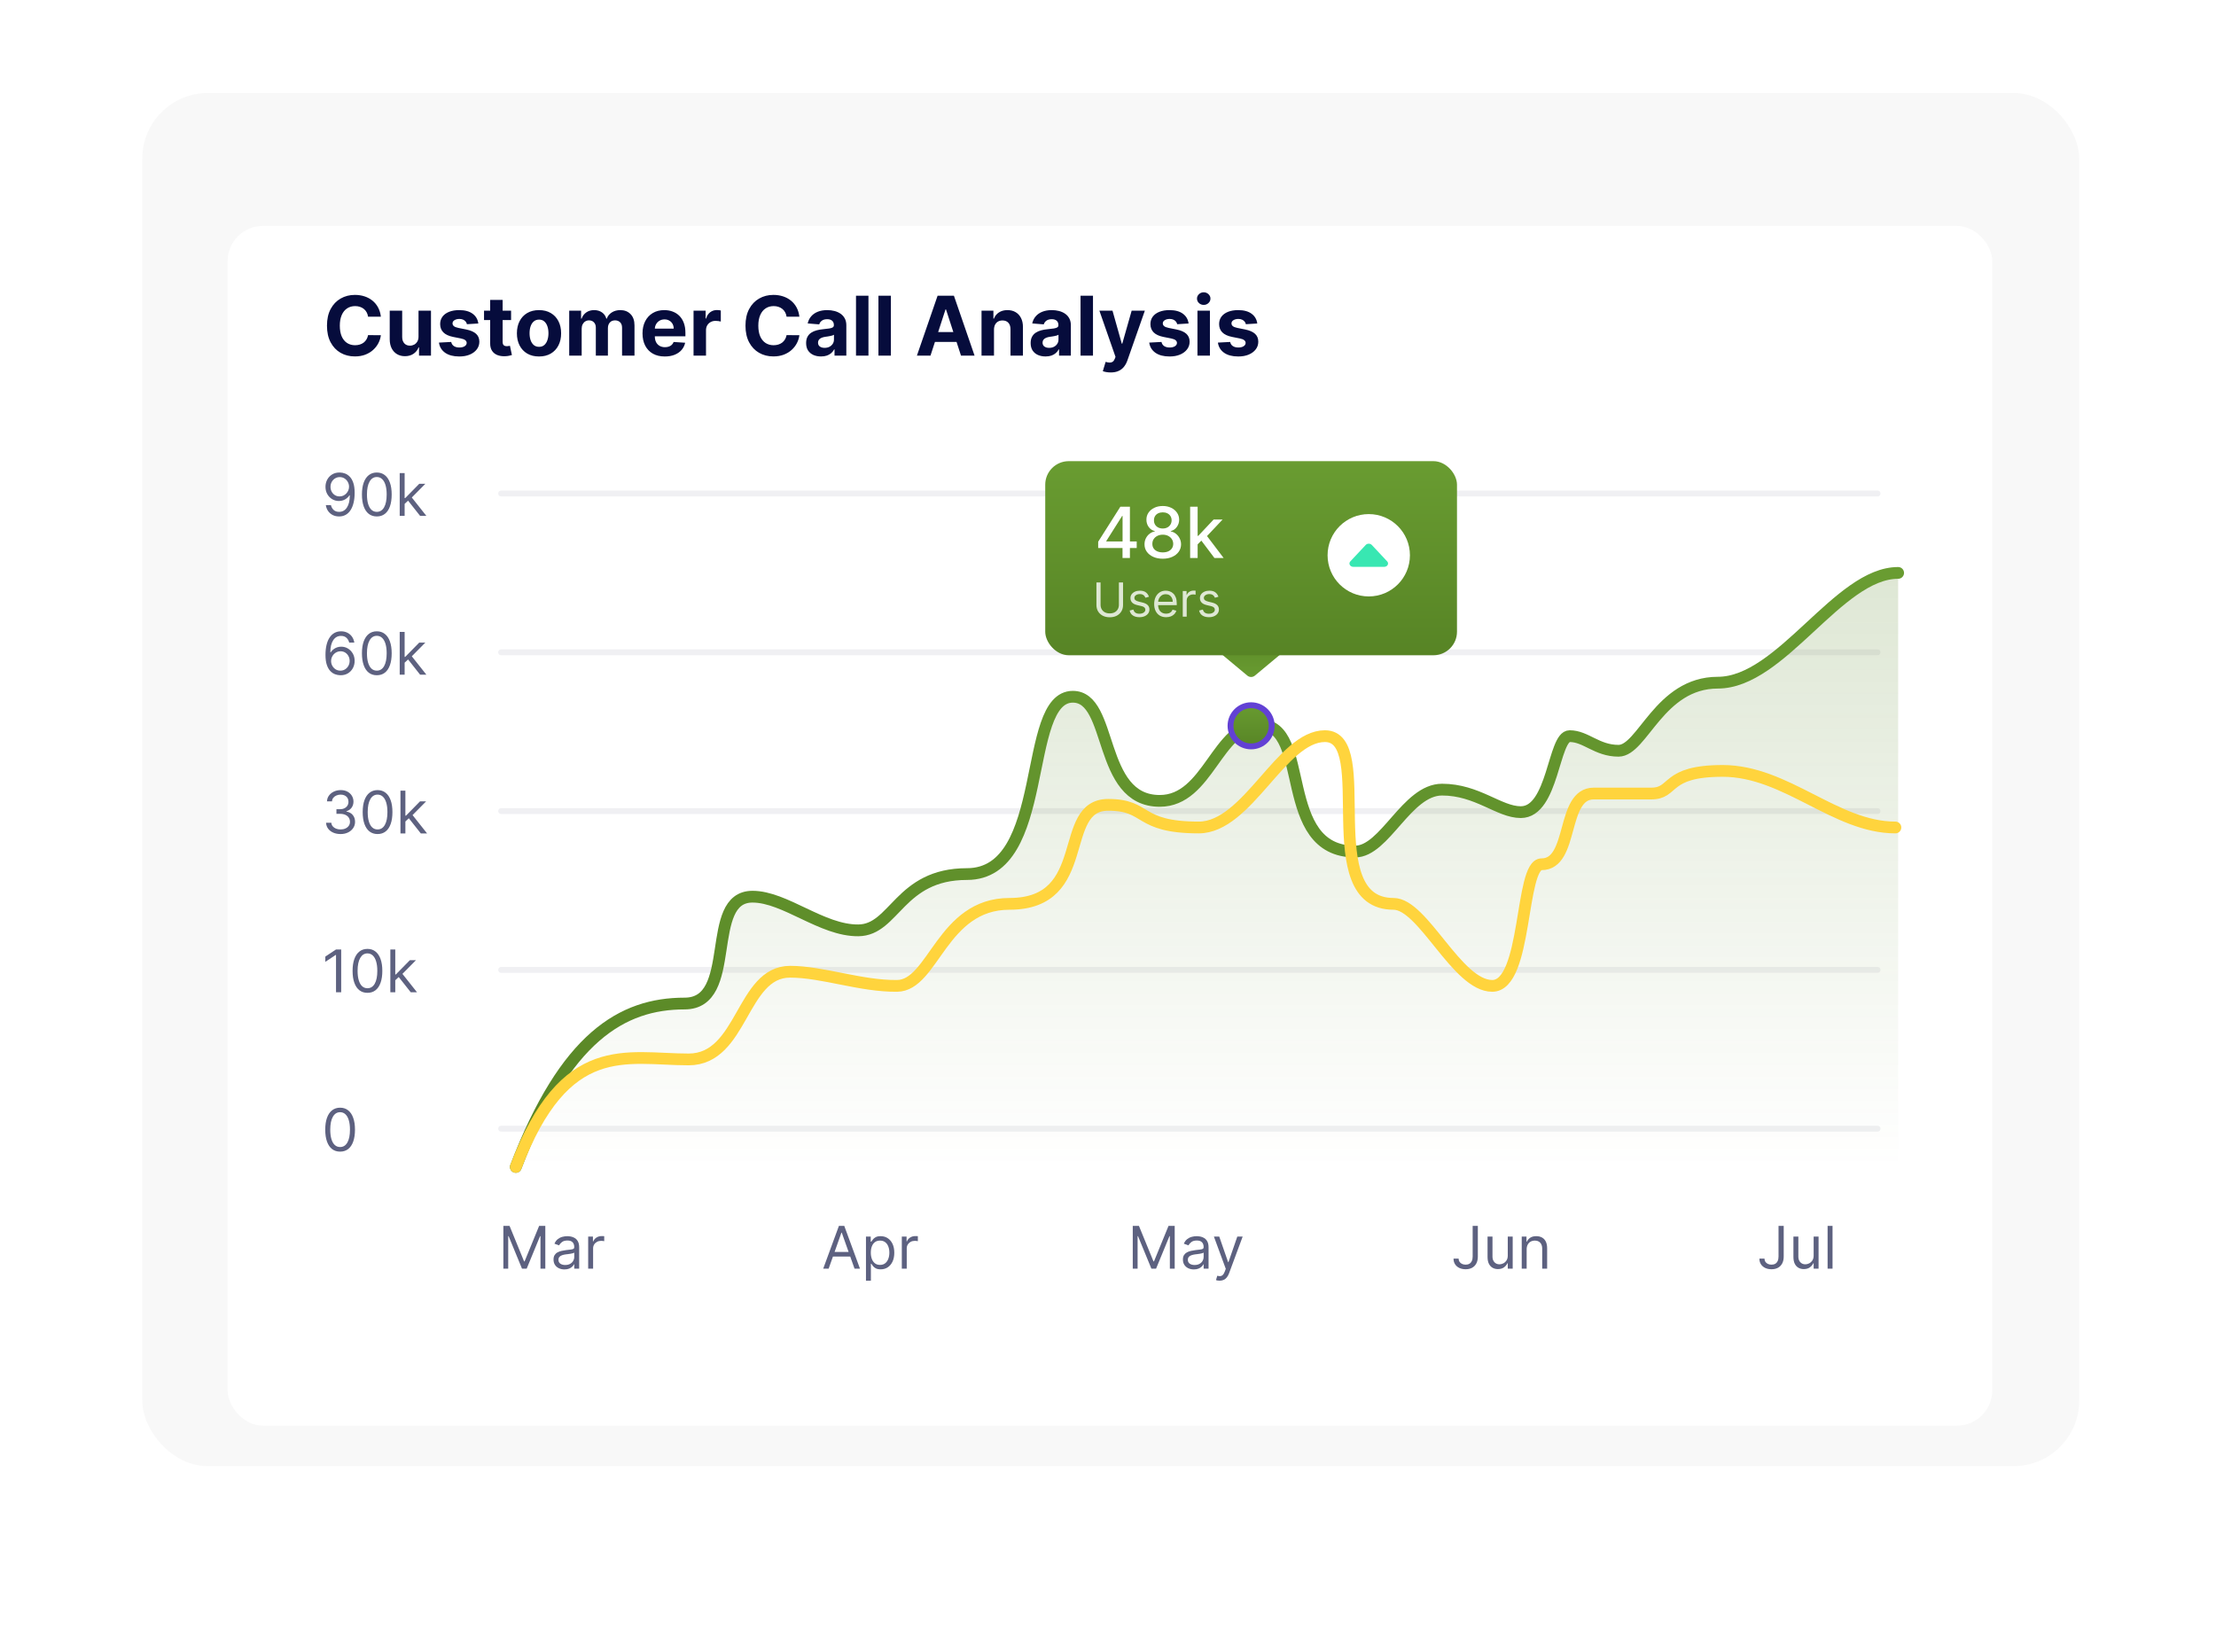 <svg width="405" height="302" viewBox="0 0 405 302" fill="none" xmlns="http://www.w3.org/2000/svg">
<rect x="26" y="17" width="354" height="251" rx="12" fill="#F8F8F8"/>
<g filter="url(#filter0_d_466_870)">
<rect x="41.598" y="32.692" width="322.511" height="219.307" rx="6.45" fill="white"/>
</g>
<line opacity="0.2" x1="91.587" y1="206.311" x2="343.146" y2="206.311" stroke="#B4B6C4" stroke-width="1.075" stroke-linecap="round"/>
<line opacity="0.2" x1="91.587" y1="177.285" x2="343.146" y2="177.285" stroke="#B4B6C4" stroke-width="1.075" stroke-linecap="round"/>
<line opacity="0.2" x1="91.587" y1="148.258" x2="343.146" y2="148.258" stroke="#B4B6C4" stroke-width="1.075" stroke-linecap="round"/>
<line opacity="0.2" x1="91.587" y1="119.233" x2="343.146" y2="119.233" stroke="#B4B6C4" stroke-width="1.075" stroke-linecap="round"/>
<line opacity="0.2" x1="91.587" y1="90.208" x2="343.146" y2="90.208" stroke="#B4B6C4" stroke-width="1.075" stroke-linecap="round"/>
<path d="M62.205 123.428C61.884 123.423 61.563 123.362 61.243 123.245C60.922 123.128 60.629 122.931 60.364 122.653C60.1 122.373 59.887 121.995 59.727 121.519C59.567 121.041 59.486 120.44 59.486 119.717C59.486 119.025 59.551 118.412 59.681 117.877C59.811 117.34 59.999 116.889 60.246 116.522C60.493 116.153 60.791 115.873 61.139 115.682C61.491 115.491 61.886 115.396 62.327 115.396C62.764 115.396 63.154 115.484 63.495 115.659C63.839 115.832 64.118 116.074 64.335 116.385C64.551 116.695 64.691 117.053 64.755 117.457H63.823C63.737 117.106 63.569 116.815 63.319 116.583C63.07 116.352 62.739 116.236 62.327 116.236C61.721 116.236 61.244 116.499 60.895 117.026C60.549 117.553 60.375 118.292 60.372 119.244H60.433C60.576 119.028 60.745 118.843 60.941 118.691C61.139 118.535 61.358 118.416 61.598 118.332C61.837 118.248 62.09 118.206 62.357 118.206C62.805 118.206 63.215 118.318 63.587 118.542C63.958 118.763 64.256 119.07 64.48 119.462C64.704 119.851 64.816 120.298 64.816 120.802C64.816 121.285 64.708 121.728 64.491 122.13C64.275 122.53 63.971 122.848 63.579 123.085C63.19 123.319 62.731 123.433 62.205 123.428ZM62.205 122.588C62.525 122.588 62.813 122.508 63.067 122.348C63.324 122.187 63.527 121.972 63.674 121.703C63.825 121.433 63.9 121.133 63.9 120.802C63.9 120.478 63.827 120.184 63.682 119.92C63.539 119.653 63.342 119.44 63.09 119.282C62.841 119.124 62.556 119.046 62.235 119.046C61.993 119.046 61.768 119.094 61.559 119.191C61.351 119.285 61.167 119.415 61.01 119.58C60.855 119.745 60.732 119.935 60.643 120.149C60.554 120.36 60.51 120.583 60.51 120.817C60.51 121.127 60.582 121.418 60.727 121.687C60.875 121.957 61.076 122.175 61.33 122.34C61.587 122.506 61.879 122.588 62.205 122.588ZM68.867 123.428C68.292 123.428 67.802 123.272 67.397 122.959C66.993 122.643 66.684 122.186 66.47 121.588C66.256 120.987 66.149 120.262 66.149 119.412C66.149 118.567 66.256 117.846 66.47 117.247C66.686 116.647 66.997 116.189 67.401 115.873C67.808 115.555 68.297 115.396 68.867 115.396C69.437 115.396 69.925 115.555 70.329 115.873C70.737 116.189 71.047 116.647 71.261 117.247C71.477 117.846 71.585 118.567 71.585 119.412C71.585 120.262 71.478 120.987 71.265 121.588C71.051 122.186 70.742 122.643 70.337 122.959C69.932 123.272 69.442 123.428 68.867 123.428ZM68.867 122.588C69.437 122.588 69.88 122.313 70.196 121.764C70.511 121.214 70.669 120.43 70.669 119.412C70.669 118.735 70.597 118.159 70.452 117.683C70.309 117.207 70.103 116.844 69.833 116.595C69.566 116.345 69.244 116.221 68.867 116.221C68.302 116.221 67.861 116.499 67.543 117.057C67.224 117.611 67.065 118.397 67.065 119.412C67.065 120.089 67.137 120.664 67.279 121.138C67.422 121.611 67.627 121.971 67.894 122.218C68.164 122.465 68.488 122.588 68.867 122.588ZM73.891 121.183L73.876 120.069H74.059L76.625 117.457H77.739L75.006 120.221H74.93L73.891 121.183ZM73.051 123.321V115.503H73.952V123.321H73.051ZM76.777 123.321L74.487 120.42L75.128 119.794L77.923 123.321H76.777Z" fill="#5D6180"/>
<path d="M62.25 152.455C61.746 152.455 61.297 152.368 60.903 152.195C60.511 152.022 60.199 151.781 59.968 151.473C59.738 151.163 59.614 150.803 59.593 150.393H60.555C60.576 150.645 60.662 150.863 60.815 151.046C60.968 151.227 61.167 151.367 61.414 151.466C61.661 151.565 61.935 151.615 62.235 151.615C62.571 151.615 62.869 151.556 63.129 151.439C63.388 151.322 63.592 151.159 63.739 150.95C63.887 150.742 63.961 150.5 63.961 150.225C63.961 149.937 63.889 149.684 63.747 149.465C63.604 149.244 63.396 149.071 63.121 148.946C62.846 148.821 62.51 148.759 62.113 148.759H61.487V147.919H62.113C62.423 147.919 62.696 147.863 62.93 147.751C63.167 147.639 63.351 147.481 63.483 147.278C63.618 147.074 63.686 146.835 63.686 146.56C63.686 146.295 63.627 146.065 63.51 145.869C63.393 145.673 63.228 145.521 63.014 145.411C62.803 145.302 62.553 145.247 62.266 145.247C61.996 145.247 61.741 145.297 61.502 145.396C61.266 145.493 61.072 145.634 60.922 145.82C60.772 146.003 60.69 146.224 60.678 146.484H59.761C59.777 146.074 59.9 145.715 60.132 145.407C60.363 145.097 60.666 144.855 61.04 144.682C61.417 144.509 61.831 144.422 62.281 144.422C62.764 144.422 63.179 144.52 63.526 144.716C63.872 144.91 64.138 145.165 64.323 145.484C64.509 145.802 64.602 146.145 64.602 146.514C64.602 146.955 64.486 147.33 64.255 147.641C64.026 147.951 63.714 148.166 63.319 148.286V148.347C63.813 148.428 64.199 148.638 64.476 148.977C64.754 149.313 64.892 149.729 64.892 150.225C64.892 150.65 64.776 151.032 64.545 151.37C64.316 151.706 64.003 151.971 63.606 152.164C63.209 152.358 62.757 152.455 62.25 152.455ZM69.004 152.455C68.429 152.455 67.939 152.298 67.534 151.985C67.129 151.669 66.82 151.213 66.606 150.614C66.392 150.014 66.286 149.288 66.286 148.438C66.286 147.593 66.392 146.872 66.606 146.274C66.823 145.673 67.133 145.215 67.538 144.9C67.945 144.581 68.434 144.422 69.004 144.422C69.574 144.422 70.061 144.581 70.466 144.9C70.873 145.215 71.184 145.673 71.397 146.274C71.614 146.872 71.722 147.593 71.722 148.438C71.722 149.288 71.615 150.014 71.401 150.614C71.187 151.213 70.878 151.669 70.474 151.985C70.069 152.298 69.579 152.455 69.004 152.455ZM69.004 151.615C69.574 151.615 70.017 151.34 70.332 150.79C70.648 150.24 70.806 149.456 70.806 148.438C70.806 147.761 70.733 147.185 70.588 146.709C70.445 146.233 70.239 145.87 69.97 145.621C69.702 145.372 69.38 145.247 69.004 145.247C68.439 145.247 67.997 145.526 67.679 146.083C67.361 146.638 67.202 147.423 67.202 148.438C67.202 149.115 67.273 149.691 67.416 150.164C67.558 150.637 67.763 150.997 68.03 151.244C68.3 151.491 68.624 151.615 69.004 151.615ZM74.028 150.21L74.013 149.095H74.196L76.761 146.484H77.876L75.142 149.248H75.066L74.028 150.21ZM73.188 152.348V144.529H74.089V152.348H73.188ZM76.914 152.348L74.623 149.446L75.265 148.82L78.059 152.348H76.914Z" fill="#5D6180"/>
<path d="M62.357 173.554V181.372H61.411V174.546H61.365L59.456 175.814V174.852L61.411 173.554H62.357ZM67.156 181.479C66.581 181.479 66.091 181.322 65.686 181.009C65.282 180.694 64.972 180.237 64.759 179.639C64.545 179.038 64.438 178.313 64.438 177.463C64.438 176.618 64.545 175.896 64.759 175.298C64.975 174.698 65.285 174.24 65.69 173.924C66.097 173.606 66.586 173.447 67.156 173.447C67.726 173.447 68.213 173.606 68.618 173.924C69.025 174.24 69.336 174.698 69.55 175.298C69.766 175.896 69.874 176.618 69.874 177.463C69.874 178.313 69.767 179.038 69.553 179.639C69.34 180.237 69.031 180.694 68.626 181.009C68.221 181.322 67.731 181.479 67.156 181.479ZM67.156 180.639C67.726 180.639 68.169 180.364 68.485 179.814C68.8 179.265 68.958 178.481 68.958 177.463C68.958 176.786 68.885 176.209 68.74 175.733C68.598 175.258 68.392 174.895 68.122 174.645C67.855 174.396 67.533 174.271 67.156 174.271C66.591 174.271 66.15 174.55 65.831 175.107C65.513 175.662 65.354 176.447 65.354 177.463C65.354 178.14 65.425 178.715 65.568 179.188C65.71 179.662 65.915 180.022 66.183 180.269C66.452 180.516 66.777 180.639 67.156 180.639ZM72.18 179.234L72.165 178.119H72.348L74.913 175.508H76.028L73.295 178.272H73.218L72.18 179.234ZM71.34 181.372V173.554H72.241V181.372H71.34ZM75.066 181.372L72.776 178.471L73.417 177.845L76.211 181.372H75.066Z" fill="#5D6180"/>
<path d="M62.159 210.505C61.584 210.505 61.094 210.349 60.689 210.036C60.284 209.72 59.975 209.263 59.761 208.665C59.548 208.065 59.441 207.339 59.441 206.489C59.441 205.644 59.548 204.923 59.761 204.325C59.978 203.724 60.288 203.266 60.693 202.95C61.1 202.632 61.589 202.473 62.159 202.473C62.729 202.473 63.216 202.632 63.621 202.95C64.028 203.266 64.339 203.724 64.552 204.325C64.769 204.923 64.877 205.644 64.877 206.489C64.877 207.339 64.77 208.065 64.556 208.665C64.343 209.263 64.033 209.72 63.629 210.036C63.224 210.349 62.734 210.505 62.159 210.505ZM62.159 209.665C62.729 209.665 63.172 209.391 63.487 208.841C63.803 208.291 63.961 207.507 63.961 206.489C63.961 205.812 63.888 205.236 63.743 204.76C63.601 204.284 63.394 203.921 63.125 203.672C62.857 203.422 62.535 203.298 62.159 203.298C61.594 203.298 61.152 203.576 60.834 204.134C60.516 204.689 60.357 205.474 60.357 206.489C60.357 207.166 60.428 207.741 60.571 208.215C60.713 208.688 60.918 209.048 61.185 209.295C61.455 209.542 61.78 209.665 62.159 209.665Z" fill="#5D6180"/>
<path d="M62.098 86.37C62.418 86.372 62.739 86.433 63.06 86.553C63.38 86.672 63.673 86.871 63.938 87.148C64.203 87.423 64.415 87.799 64.575 88.275C64.736 88.751 64.816 89.347 64.816 90.065C64.816 90.76 64.75 91.377 64.617 91.917C64.487 92.454 64.299 92.907 64.052 93.276C63.808 93.645 63.51 93.925 63.159 94.115C62.81 94.306 62.416 94.402 61.976 94.402C61.538 94.402 61.147 94.315 60.804 94.142C60.462 93.967 60.183 93.724 59.964 93.413C59.747 93.1 59.609 92.737 59.548 92.325H60.479C60.563 92.684 60.73 92.98 60.979 93.215C61.231 93.446 61.563 93.562 61.976 93.562C62.579 93.562 63.055 93.299 63.403 92.772C63.755 92.245 63.93 91.5 63.93 90.538H63.869C63.727 90.752 63.557 90.937 63.361 91.092C63.165 91.247 62.948 91.367 62.709 91.451C62.469 91.535 62.215 91.577 61.945 91.577C61.497 91.577 61.086 91.466 60.712 91.245C60.34 91.021 60.043 90.714 59.819 90.325C59.597 89.933 59.486 89.485 59.486 88.981C59.486 88.502 59.593 88.065 59.807 87.668C60.023 87.268 60.326 86.95 60.716 86.713C61.108 86.477 61.568 86.362 62.098 86.37ZM62.098 87.21C61.777 87.21 61.488 87.29 61.231 87.45C60.977 87.608 60.774 87.822 60.624 88.091C60.477 88.359 60.403 88.655 60.403 88.981C60.403 89.307 60.474 89.603 60.617 89.87C60.762 90.135 60.959 90.346 61.208 90.504C61.46 90.659 61.746 90.737 62.067 90.737C62.309 90.737 62.534 90.69 62.743 90.596C62.952 90.499 63.134 90.368 63.289 90.203C63.447 90.034 63.57 89.845 63.659 89.634C63.748 89.42 63.793 89.197 63.793 88.966C63.793 88.66 63.719 88.374 63.571 88.107C63.426 87.839 63.225 87.623 62.968 87.458C62.714 87.292 62.423 87.21 62.098 87.21ZM68.867 94.402C68.292 94.402 67.802 94.245 67.397 93.932C66.993 93.617 66.684 93.16 66.47 92.562C66.256 91.961 66.149 91.236 66.149 90.386C66.149 89.541 66.256 88.819 66.47 88.221C66.686 87.621 66.997 87.162 67.401 86.847C67.808 86.529 68.297 86.37 68.867 86.37C69.437 86.37 69.925 86.529 70.329 86.847C70.737 87.162 71.047 87.621 71.261 88.221C71.477 88.819 71.585 89.541 71.585 90.386C71.585 91.236 71.478 91.961 71.265 92.562C71.051 93.16 70.742 93.617 70.337 93.932C69.932 94.245 69.442 94.402 68.867 94.402ZM68.867 93.562C69.437 93.562 69.88 93.287 70.196 92.737C70.511 92.188 70.669 91.404 70.669 90.386C70.669 89.709 70.597 89.132 70.452 88.656C70.309 88.18 70.103 87.818 69.833 87.568C69.566 87.319 69.244 87.194 68.867 87.194C68.302 87.194 67.861 87.473 67.543 88.03C67.224 88.585 67.065 89.37 67.065 90.386C67.065 91.063 67.137 91.638 67.279 92.111C67.422 92.585 67.627 92.945 67.894 93.192C68.164 93.439 68.488 93.562 68.867 93.562ZM73.891 92.157L73.876 91.042H74.059L76.625 88.431H77.739L75.006 91.195H74.93L73.891 92.157ZM73.051 94.295V86.477H73.952V94.295H73.051ZM76.777 94.295L74.487 91.394L75.128 90.767L77.923 94.295H76.777Z" fill="#5D6180"/>
<path d="M91.997 224.08H93.127L95.784 230.57H95.875L98.532 224.08H99.662V231.898H98.777V225.958H98.7L96.257 231.898H95.402L92.959 225.958H92.882V231.898H91.997V224.08ZM103.164 232.036C102.792 232.036 102.455 231.966 102.152 231.826C101.849 231.683 101.609 231.479 101.431 231.211C101.253 230.941 101.164 230.616 101.164 230.234C101.164 229.898 101.23 229.626 101.362 229.417C101.494 229.206 101.671 229.04 101.893 228.921C102.114 228.801 102.358 228.712 102.626 228.653C102.896 228.592 103.167 228.544 103.439 228.508C103.795 228.463 104.084 228.428 104.305 228.405C104.529 228.38 104.692 228.338 104.794 228.279C104.898 228.221 104.951 228.119 104.951 227.974V227.943C104.951 227.567 104.848 227.274 104.641 227.065C104.438 226.857 104.129 226.752 103.714 226.752C103.284 226.752 102.946 226.846 102.702 227.035C102.458 227.223 102.286 227.424 102.187 227.638L101.332 227.333C101.484 226.976 101.688 226.699 101.942 226.5C102.199 226.299 102.479 226.159 102.782 226.08C103.088 225.999 103.388 225.958 103.683 225.958C103.872 225.958 104.088 225.981 104.332 226.027C104.579 226.07 104.817 226.161 105.046 226.298C105.278 226.435 105.47 226.643 105.623 226.92C105.775 227.198 105.852 227.569 105.852 228.035V231.898H104.951V231.104H104.905C104.844 231.232 104.742 231.368 104.599 231.513C104.457 231.658 104.267 231.781 104.031 231.883C103.794 231.985 103.505 232.036 103.164 232.036ZM103.301 231.227C103.658 231.227 103.958 231.157 104.202 231.017C104.449 230.877 104.635 230.696 104.76 230.474C104.887 230.253 104.951 230.02 104.951 229.776V228.951C104.912 228.997 104.828 229.039 104.699 229.077C104.571 229.113 104.424 229.145 104.256 229.173C104.09 229.198 103.929 229.221 103.771 229.241C103.616 229.259 103.49 229.274 103.393 229.287C103.159 229.318 102.94 229.367 102.736 229.436C102.535 229.502 102.372 229.603 102.248 229.738C102.126 229.87 102.065 230.051 102.065 230.28C102.065 230.593 102.18 230.83 102.412 230.99C102.646 231.148 102.943 231.227 103.301 231.227ZM107.496 231.898V226.035H108.366V226.92H108.428C108.534 226.63 108.728 226.395 109.008 226.214C109.288 226.033 109.603 225.943 109.955 225.943C110.021 225.943 110.103 225.944 110.203 225.947C110.302 225.949 110.377 225.953 110.428 225.958V226.874C110.397 226.867 110.327 226.855 110.218 226.84C110.111 226.822 109.998 226.813 109.878 226.813C109.593 226.813 109.339 226.873 109.115 226.993C108.893 227.11 108.718 227.273 108.588 227.481C108.461 227.688 108.397 227.923 108.397 228.188V231.898H107.496Z" fill="#5D6180"/>
<path d="M151.444 231.898H150.452L153.322 224.08H154.3L157.171 231.898H156.178L153.842 225.317H153.781L151.444 231.898ZM151.811 228.844H155.812V229.684H151.811V228.844ZM158.266 234.097V226.035H159.137V226.966H159.244C159.31 226.864 159.401 226.734 159.518 226.577C159.638 226.416 159.809 226.274 160.03 226.149C160.254 226.022 160.557 225.958 160.939 225.958C161.432 225.958 161.868 226.082 162.244 226.329C162.621 226.575 162.915 226.925 163.126 227.378C163.337 227.831 163.443 228.366 163.443 228.982C163.443 229.603 163.337 230.141 163.126 230.597C162.915 231.05 162.622 231.401 162.248 231.65C161.874 231.897 161.442 232.021 160.954 232.021C160.577 232.021 160.276 231.958 160.049 231.834C159.823 231.706 159.648 231.562 159.526 231.402C159.404 231.239 159.31 231.104 159.244 230.997H159.167V234.097H158.266ZM159.152 228.967C159.152 229.409 159.217 229.8 159.347 230.139C159.476 230.474 159.666 230.738 159.915 230.929C160.165 231.117 160.47 231.211 160.832 231.211C161.208 231.211 161.523 231.112 161.775 230.913C162.029 230.712 162.22 230.443 162.347 230.104C162.477 229.763 162.542 229.384 162.542 228.967C162.542 228.554 162.478 228.183 162.351 227.852C162.226 227.518 162.037 227.255 161.782 227.062C161.53 226.866 161.213 226.768 160.832 226.768C160.465 226.768 160.157 226.86 159.908 227.046C159.658 227.23 159.47 227.487 159.343 227.817C159.216 228.146 159.152 228.529 159.152 228.967ZM164.817 231.898V226.035H165.688V226.92H165.749C165.856 226.63 166.049 226.395 166.329 226.214C166.609 226.033 166.925 225.943 167.276 225.943C167.342 225.943 167.425 225.944 167.524 225.947C167.623 225.949 167.698 225.953 167.749 225.958V226.874C167.719 226.867 167.649 226.855 167.539 226.84C167.432 226.822 167.319 226.813 167.199 226.813C166.914 226.813 166.66 226.873 166.436 226.993C166.215 227.11 166.039 227.273 165.909 227.481C165.782 227.688 165.718 227.923 165.718 228.188V231.898H164.817Z" fill="#5D6180"/>
<path d="M207.025 224.08H208.155L210.812 230.57H210.904L213.561 224.08H214.691V231.898H213.805V225.958H213.729L211.286 231.898H210.431L207.987 225.958H207.911V231.898H207.025V224.08ZM218.193 232.036C217.821 232.036 217.484 231.966 217.181 231.826C216.878 231.683 216.638 231.479 216.46 231.211C216.281 230.941 216.192 230.616 216.192 230.234C216.192 229.898 216.259 229.626 216.391 229.417C216.523 229.206 216.7 229.04 216.922 228.921C217.143 228.801 217.387 228.712 217.655 228.653C217.924 228.592 218.195 228.544 218.468 228.508C218.824 228.463 219.113 228.428 219.334 228.405C219.558 228.38 219.721 228.338 219.823 228.279C219.927 228.221 219.979 228.119 219.979 227.974V227.943C219.979 227.567 219.876 227.274 219.67 227.065C219.467 226.857 219.157 226.752 218.743 226.752C218.312 226.752 217.975 226.846 217.731 227.035C217.487 227.223 217.315 227.424 217.216 227.638L216.36 227.333C216.513 226.976 216.717 226.699 216.971 226.5C217.228 226.299 217.508 226.159 217.811 226.08C218.116 225.999 218.417 225.958 218.712 225.958C218.9 225.958 219.117 225.981 219.361 226.027C219.608 226.07 219.846 226.161 220.075 226.298C220.306 226.435 220.499 226.643 220.651 226.92C220.804 227.198 220.88 227.569 220.88 228.035V231.898H219.979V231.104H219.934C219.873 231.232 219.771 231.368 219.628 231.513C219.486 231.658 219.296 231.781 219.059 231.883C218.823 231.985 218.534 232.036 218.193 232.036ZM218.33 231.227C218.687 231.227 218.987 231.157 219.231 231.017C219.478 230.877 219.664 230.696 219.789 230.474C219.916 230.253 219.979 230.02 219.979 229.776V228.951C219.941 228.997 219.857 229.039 219.727 229.077C219.6 229.113 219.453 229.145 219.285 229.173C219.119 229.198 218.958 229.221 218.8 229.241C218.645 229.259 218.519 229.274 218.422 229.287C218.188 229.318 217.969 229.367 217.765 229.436C217.564 229.502 217.401 229.603 217.277 229.738C217.154 229.87 217.093 230.051 217.093 230.28C217.093 230.593 217.209 230.83 217.441 230.99C217.675 231.148 217.971 231.227 218.33 231.227ZM222.895 234.097C222.742 234.097 222.606 234.085 222.487 234.059C222.367 234.036 222.284 234.013 222.239 233.99L222.468 233.196C222.686 233.252 222.88 233.273 223.048 233.258C223.216 233.242 223.365 233.167 223.495 233.032C223.627 232.9 223.748 232.685 223.857 232.387L224.025 231.929L221.857 226.035H222.834L224.453 230.707H224.514L226.132 226.035H227.11L224.621 232.754C224.509 233.056 224.37 233.307 224.205 233.506C224.039 233.707 223.847 233.856 223.628 233.952C223.412 234.049 223.167 234.097 222.895 234.097Z" fill="#5D6180"/>
<path d="M269.146 224.08H270.093V229.669C270.093 230.168 270.001 230.592 269.818 230.94C269.634 231.289 269.376 231.554 269.043 231.734C268.709 231.915 268.316 232.005 267.863 232.005C267.436 232.005 267.055 231.928 266.722 231.772C266.388 231.615 266.126 231.391 265.935 231.101C265.744 230.81 265.649 230.466 265.649 230.066H266.58C266.58 230.287 266.635 230.481 266.745 230.646C266.857 230.809 267.009 230.936 267.203 231.028C267.396 231.12 267.616 231.165 267.863 231.165C268.135 231.165 268.367 231.108 268.558 230.994C268.749 230.879 268.894 230.711 268.993 230.49C269.095 230.266 269.146 229.992 269.146 229.669V224.08ZM275.563 229.501V226.035H276.464V231.898H275.563V230.906H275.502C275.365 231.204 275.151 231.457 274.861 231.666C274.571 231.872 274.204 231.975 273.761 231.975C273.395 231.975 273.069 231.895 272.784 231.734C272.499 231.571 272.275 231.327 272.112 231.001C271.949 230.673 271.868 230.259 271.868 229.761V226.035H272.769V229.699C272.769 230.127 272.888 230.468 273.128 230.723C273.369 230.977 273.677 231.104 274.051 231.104C274.275 231.104 274.503 231.047 274.735 230.933C274.969 230.818 275.165 230.642 275.323 230.406C275.483 230.169 275.563 229.867 275.563 229.501ZM279.015 228.371V231.898H278.114V226.035H278.985V226.951H279.061C279.199 226.653 279.407 226.414 279.687 226.233C279.967 226.05 280.329 225.958 280.771 225.958C281.168 225.958 281.516 226.04 281.814 226.203C282.111 226.363 282.343 226.607 282.508 226.936C282.674 227.261 282.757 227.674 282.757 228.172V231.898H281.856V228.234C281.856 227.773 281.736 227.414 281.497 227.157C281.257 226.897 280.929 226.768 280.512 226.768C280.224 226.768 279.967 226.83 279.741 226.955C279.517 227.079 279.34 227.261 279.21 227.501C279.08 227.74 279.015 228.03 279.015 228.371Z" fill="#5D6180"/>
<path d="M325.048 224.08H325.994V229.669C325.994 230.168 325.903 230.592 325.72 230.94C325.536 231.289 325.278 231.554 324.945 231.734C324.611 231.915 324.218 232.005 323.765 232.005C323.337 232.005 322.957 231.928 322.623 231.772C322.29 231.615 322.028 231.391 321.837 231.101C321.646 230.81 321.551 230.466 321.551 230.066H322.482C322.482 230.287 322.537 230.481 322.646 230.646C322.758 230.809 322.911 230.936 323.105 231.028C323.298 231.12 323.518 231.165 323.765 231.165C324.037 231.165 324.269 231.108 324.46 230.994C324.651 230.879 324.796 230.711 324.895 230.49C324.997 230.266 325.048 229.992 325.048 229.669V224.08ZM331.465 229.501V226.035H332.366V231.898H331.465V230.906H331.404C331.267 231.204 331.053 231.457 330.763 231.666C330.472 231.872 330.106 231.975 329.663 231.975C329.297 231.975 328.971 231.895 328.686 231.734C328.401 231.571 328.177 231.327 328.014 231.001C327.851 230.673 327.77 230.259 327.77 229.761V226.035H328.671V229.699C328.671 230.127 328.79 230.468 329.029 230.723C329.271 230.977 329.579 231.104 329.953 231.104C330.177 231.104 330.405 231.047 330.637 230.933C330.871 230.818 331.067 230.642 331.225 230.406C331.385 230.169 331.465 229.867 331.465 229.501ZM334.917 224.08V231.898H334.016V224.08H334.917Z" fill="#5D6180"/>
<path d="M69.609 57.886H67.268C67.225 57.583 67.138 57.314 67.006 57.079C66.874 56.84 66.705 56.637 66.499 56.47C66.292 56.303 66.053 56.174 65.782 56.085C65.515 55.996 65.225 55.952 64.911 55.952C64.345 55.952 63.851 56.092 63.431 56.374C63.01 56.652 62.684 57.058 62.453 57.592C62.221 58.123 62.105 58.768 62.105 59.527C62.105 60.307 62.221 60.963 62.453 61.494C62.688 62.025 63.016 62.426 63.436 62.697C63.856 62.967 64.343 63.103 64.895 63.103C65.205 63.103 65.492 63.062 65.756 62.98C66.023 62.898 66.26 62.778 66.466 62.622C66.673 62.461 66.844 62.267 66.98 62.039C67.118 61.811 67.215 61.551 67.268 61.259L69.609 61.269C69.549 61.772 69.397 62.256 69.155 62.723C68.916 63.186 68.594 63.602 68.187 63.968C67.785 64.332 67.304 64.621 66.744 64.834C66.189 65.044 65.56 65.15 64.858 65.15C63.881 65.15 63.008 64.929 62.239 64.487C61.473 64.045 60.867 63.406 60.422 62.568C59.98 61.731 59.759 60.717 59.759 59.527C59.759 58.333 59.983 57.318 60.432 56.481C60.881 55.643 61.491 55.005 62.26 54.567C63.03 54.125 63.896 53.904 64.858 53.904C65.492 53.904 66.08 53.994 66.621 54.172C67.167 54.35 67.649 54.61 68.07 54.952C68.49 55.291 68.832 55.706 69.096 56.197C69.363 56.689 69.534 57.252 69.609 57.886ZM76.49 61.505V56.791H78.767V65H76.581V63.509H76.496C76.31 63.99 76.002 64.376 75.571 64.669C75.144 64.961 74.621 65.107 74.005 65.107C73.456 65.107 72.974 64.982 72.557 64.733C72.14 64.483 71.814 64.129 71.579 63.669C71.347 63.209 71.229 62.659 71.226 62.018V56.791H73.503V61.611C73.506 62.096 73.636 62.479 73.893 62.761C74.149 63.042 74.493 63.183 74.924 63.183C75.199 63.183 75.455 63.12 75.694 62.996C75.933 62.867 76.125 62.679 76.271 62.429C76.421 62.18 76.494 61.872 76.49 61.505ZM87.419 59.132L85.334 59.26C85.299 59.082 85.222 58.921 85.105 58.779C84.987 58.633 84.832 58.517 84.64 58.431C84.451 58.342 84.225 58.298 83.961 58.298C83.608 58.298 83.311 58.373 83.068 58.522C82.826 58.668 82.705 58.864 82.705 59.11C82.705 59.306 82.783 59.472 82.94 59.607C83.097 59.743 83.366 59.851 83.747 59.933L85.233 60.233C86.031 60.397 86.626 60.66 87.018 61.024C87.41 61.387 87.606 61.864 87.606 62.456C87.606 62.994 87.447 63.466 87.13 63.872C86.817 64.278 86.385 64.596 85.837 64.824C85.292 65.048 84.663 65.16 83.95 65.16C82.863 65.16 81.998 64.934 81.353 64.482C80.711 64.025 80.335 63.406 80.225 62.622L82.464 62.504C82.532 62.835 82.696 63.088 82.956 63.263C83.216 63.434 83.549 63.52 83.956 63.52C84.355 63.52 84.675 63.443 84.918 63.29C85.163 63.133 85.288 62.932 85.292 62.686C85.288 62.479 85.201 62.31 85.03 62.178C84.859 62.043 84.595 61.939 84.239 61.868L82.817 61.585C82.015 61.424 81.418 61.147 81.027 60.751C80.638 60.355 80.444 59.851 80.444 59.239C80.444 58.711 80.587 58.257 80.872 57.876C81.16 57.494 81.565 57.2 82.085 56.994C82.609 56.787 83.222 56.684 83.923 56.684C84.96 56.684 85.776 56.903 86.371 57.341C86.97 57.779 87.319 58.376 87.419 59.132ZM93.406 56.791V58.501H88.462V56.791H93.406ZM89.585 54.824H91.862V62.477C91.862 62.688 91.894 62.852 91.958 62.969C92.022 63.083 92.111 63.163 92.225 63.209C92.343 63.256 92.478 63.279 92.631 63.279C92.738 63.279 92.845 63.27 92.952 63.252C93.059 63.231 93.141 63.215 93.198 63.204L93.556 64.898C93.442 64.934 93.281 64.975 93.075 65.021C92.868 65.071 92.617 65.102 92.321 65.112C91.772 65.134 91.291 65.061 90.878 64.893C90.468 64.726 90.15 64.466 89.921 64.113C89.693 63.76 89.581 63.315 89.585 62.777V54.824ZM98.51 65.16C97.68 65.16 96.962 64.984 96.356 64.631C95.754 64.275 95.289 63.78 94.961 63.145C94.634 62.508 94.47 61.768 94.47 60.927C94.47 60.079 94.634 59.338 94.961 58.704C95.289 58.066 95.754 57.571 96.356 57.218C96.962 56.862 97.68 56.684 98.51 56.684C99.341 56.684 100.057 56.862 100.659 57.218C101.265 57.571 101.731 58.066 102.059 58.704C102.387 59.338 102.551 60.079 102.551 60.927C102.551 61.768 102.387 62.508 102.059 63.145C101.731 63.78 101.265 64.275 100.659 64.631C100.057 64.984 99.341 65.16 98.51 65.16ZM98.521 63.397C98.899 63.397 99.214 63.29 99.467 63.076C99.72 62.859 99.911 62.563 100.039 62.189C100.171 61.815 100.237 61.389 100.237 60.911C100.237 60.434 100.171 60.008 100.039 59.634C99.911 59.26 99.72 58.964 99.467 58.747C99.214 58.529 98.899 58.421 98.521 58.421C98.14 58.421 97.819 58.529 97.559 58.747C97.302 58.964 97.108 59.26 96.976 59.634C96.848 60.008 96.784 60.434 96.784 60.911C96.784 61.389 96.848 61.815 96.976 62.189C97.108 62.563 97.302 62.859 97.559 63.076C97.819 63.29 98.14 63.397 98.521 63.397ZM104.031 65V56.791H106.201V58.239H106.297C106.468 57.758 106.753 57.379 107.153 57.101C107.552 56.823 108.029 56.684 108.585 56.684C109.148 56.684 109.627 56.825 110.023 57.106C110.418 57.384 110.682 57.762 110.814 58.239H110.899C111.067 57.769 111.369 57.393 111.808 57.111C112.25 56.826 112.772 56.684 113.374 56.684C114.14 56.684 114.762 56.928 115.239 57.416C115.72 57.901 115.961 58.588 115.961 59.479V65H113.689V59.928C113.689 59.472 113.568 59.13 113.326 58.902C113.083 58.674 112.78 58.56 112.417 58.56C112.004 58.56 111.681 58.691 111.45 58.955C111.218 59.215 111.102 59.559 111.102 59.987V65H108.895V59.88C108.895 59.477 108.779 59.157 108.547 58.918C108.319 58.679 108.018 58.56 107.644 58.56C107.391 58.56 107.163 58.624 106.96 58.752C106.761 58.877 106.602 59.053 106.484 59.281C106.367 59.506 106.308 59.769 106.308 60.072V65H104.031ZM121.5 65.16C120.656 65.16 119.929 64.989 119.32 64.647C118.714 64.302 118.247 63.813 117.919 63.183C117.592 62.549 117.428 61.799 117.428 60.933C117.428 60.088 117.592 59.347 117.919 58.709C118.247 58.072 118.709 57.575 119.304 57.218C119.902 56.862 120.604 56.684 121.409 56.684C121.951 56.684 122.455 56.771 122.922 56.946C123.392 57.117 123.802 57.375 124.151 57.721C124.504 58.066 124.778 58.501 124.974 59.025C125.17 59.545 125.268 60.154 125.268 60.853V61.478H118.336V60.067H123.125C123.125 59.739 123.054 59.449 122.911 59.196C122.769 58.943 122.571 58.745 122.318 58.602C122.069 58.456 121.778 58.383 121.447 58.383C121.101 58.383 120.795 58.464 120.528 58.624C120.264 58.781 120.057 58.993 119.908 59.26C119.758 59.523 119.681 59.818 119.678 60.142V61.483C119.678 61.889 119.753 62.24 119.902 62.536C120.055 62.832 120.271 63.06 120.549 63.22C120.827 63.381 121.156 63.461 121.538 63.461C121.791 63.461 122.022 63.425 122.232 63.354C122.443 63.283 122.623 63.176 122.772 63.033C122.922 62.891 123.036 62.716 123.114 62.509L125.22 62.648C125.113 63.154 124.894 63.596 124.563 63.974C124.235 64.348 123.811 64.64 123.291 64.85C122.774 65.057 122.177 65.16 121.5 65.16ZM126.754 65V56.791H128.961V58.223H129.047C129.197 57.714 129.448 57.329 129.8 57.069C130.153 56.805 130.559 56.673 131.019 56.673C131.133 56.673 131.256 56.68 131.388 56.694C131.52 56.709 131.635 56.728 131.735 56.753V58.773C131.628 58.741 131.48 58.713 131.292 58.688C131.103 58.663 130.93 58.651 130.773 58.651C130.438 58.651 130.139 58.724 129.875 58.87C129.615 59.012 129.409 59.212 129.255 59.468C129.106 59.725 129.031 60.021 129.031 60.355V65H126.754ZM146.096 57.886H143.755C143.713 57.583 143.625 57.314 143.493 57.079C143.362 56.84 143.192 56.637 142.986 56.47C142.779 56.303 142.54 56.174 142.27 56.085C142.002 55.996 141.712 55.952 141.398 55.952C140.832 55.952 140.338 56.092 139.918 56.374C139.497 56.652 139.171 57.058 138.94 57.592C138.708 58.123 138.592 58.768 138.592 59.527C138.592 60.307 138.708 60.963 138.94 61.494C139.175 62.025 139.503 62.426 139.923 62.697C140.344 62.967 140.83 63.103 141.382 63.103C141.692 63.103 141.979 63.062 142.243 62.98C142.51 62.898 142.747 62.778 142.954 62.622C143.16 62.461 143.331 62.267 143.467 62.039C143.606 61.811 143.702 61.551 143.755 61.259L146.096 61.269C146.036 61.772 145.884 62.256 145.642 62.723C145.403 63.186 145.081 63.602 144.675 63.968C144.272 64.332 143.791 64.621 143.232 64.834C142.676 65.044 142.047 65.15 141.345 65.15C140.369 65.15 139.496 64.929 138.726 64.487C137.96 64.045 137.354 63.406 136.909 62.568C136.467 61.731 136.246 60.717 136.246 59.527C136.246 58.333 136.471 57.318 136.92 56.481C137.368 55.643 137.978 55.005 138.747 54.567C139.517 54.125 140.383 53.904 141.345 53.904C141.979 53.904 142.567 53.994 143.109 54.172C143.654 54.35 144.137 54.61 144.557 54.952C144.977 55.291 145.32 55.706 145.583 56.197C145.85 56.689 146.021 57.252 146.096 57.886ZM150.054 65.155C149.53 65.155 149.063 65.064 148.654 64.882C148.244 64.697 147.92 64.425 147.681 64.065C147.446 63.701 147.328 63.249 147.328 62.707C147.328 62.251 147.412 61.868 147.579 61.558C147.747 61.248 147.975 60.999 148.264 60.81C148.552 60.621 148.88 60.478 149.247 60.382C149.618 60.286 150.006 60.218 150.412 60.179C150.89 60.129 151.274 60.083 151.567 60.04C151.859 59.994 152.071 59.926 152.203 59.837C152.334 59.748 152.4 59.616 152.4 59.442V59.41C152.4 59.071 152.293 58.809 152.08 58.624C151.869 58.439 151.57 58.346 151.182 58.346C150.772 58.346 150.446 58.437 150.204 58.618C149.961 58.797 149.801 59.021 149.723 59.292L147.617 59.121C147.724 58.622 147.934 58.191 148.247 57.828C148.561 57.461 148.965 57.179 149.461 56.983C149.96 56.783 150.537 56.684 151.192 56.684C151.648 56.684 152.085 56.737 152.502 56.844C152.922 56.951 153.295 57.117 153.619 57.341C153.947 57.566 154.205 57.854 154.394 58.207C154.583 58.556 154.677 58.975 154.677 59.463V65H152.518V63.862H152.454C152.322 64.118 152.146 64.344 151.925 64.54C151.704 64.733 151.438 64.884 151.128 64.995C150.818 65.102 150.46 65.155 150.054 65.155ZM150.706 63.584C151.041 63.584 151.337 63.518 151.593 63.386C151.85 63.251 152.051 63.069 152.197 62.841C152.343 62.613 152.416 62.354 152.416 62.066V61.195C152.345 61.241 152.247 61.284 152.122 61.323C152.001 61.358 151.864 61.392 151.711 61.424C151.558 61.453 151.404 61.48 151.251 61.505C151.098 61.526 150.959 61.546 150.834 61.563C150.567 61.603 150.334 61.665 150.134 61.751C149.935 61.836 149.78 61.952 149.669 62.098C149.559 62.24 149.503 62.419 149.503 62.632C149.503 62.942 149.616 63.179 149.84 63.343C150.068 63.504 150.357 63.584 150.706 63.584ZM158.72 54.054V65H156.444V54.054H158.72ZM162.821 54.054V65H160.544V54.054H162.821ZM170.058 65H167.578L171.356 54.054H174.339L178.112 65H175.632L172.89 56.556H172.805L170.058 65ZM169.903 60.698H175.76V62.504H169.903V60.698ZM181.664 60.254V65H179.387V56.791H181.557V58.239H181.653C181.835 57.762 182.139 57.384 182.567 57.106C182.994 56.825 183.513 56.684 184.122 56.684C184.692 56.684 185.189 56.808 185.613 57.058C186.037 57.307 186.367 57.664 186.602 58.127C186.837 58.586 186.955 59.135 186.955 59.773V65H184.678V60.179C184.681 59.677 184.553 59.285 184.293 59.003C184.033 58.718 183.675 58.576 183.219 58.576C182.912 58.576 182.642 58.642 182.406 58.773C182.175 58.905 181.993 59.098 181.861 59.351C181.733 59.6 181.667 59.901 181.664 60.254ZM191.09 65.155C190.566 65.155 190.1 65.064 189.69 64.882C189.28 64.697 188.956 64.425 188.717 64.065C188.482 63.701 188.364 63.249 188.364 62.707C188.364 62.251 188.448 61.868 188.616 61.558C188.783 61.248 189.011 60.999 189.3 60.81C189.588 60.621 189.916 60.478 190.283 60.382C190.654 60.286 191.042 60.218 191.448 60.179C191.926 60.129 192.311 60.083 192.603 60.04C192.895 59.994 193.107 59.926 193.239 59.837C193.371 59.748 193.436 59.616 193.436 59.442V59.41C193.436 59.071 193.33 58.809 193.116 58.624C192.906 58.439 192.606 58.346 192.218 58.346C191.808 58.346 191.482 58.437 191.24 58.618C190.998 58.797 190.837 59.021 190.759 59.292L188.653 59.121C188.76 58.622 188.97 58.191 189.284 57.828C189.597 57.461 190.002 57.179 190.497 56.983C190.996 56.783 191.573 56.684 192.229 56.684C192.685 56.684 193.121 56.737 193.538 56.844C193.958 56.951 194.331 57.117 194.655 57.341C194.983 57.566 195.241 57.854 195.43 58.207C195.619 58.556 195.713 58.975 195.713 59.463V65H193.554V63.862H193.49C193.358 64.118 193.182 64.344 192.961 64.54C192.74 64.733 192.474 64.884 192.164 64.995C191.854 65.102 191.496 65.155 191.09 65.155ZM191.742 63.584C192.077 63.584 192.373 63.518 192.629 63.386C192.886 63.251 193.087 63.069 193.233 62.841C193.379 62.613 193.452 62.354 193.452 62.066V61.195C193.381 61.241 193.283 61.284 193.159 61.323C193.037 61.358 192.9 61.392 192.747 61.424C192.594 61.453 192.441 61.48 192.287 61.505C192.134 61.526 191.995 61.546 191.87 61.563C191.603 61.603 191.37 61.665 191.17 61.751C190.971 61.836 190.816 61.952 190.705 62.098C190.595 62.24 190.54 62.419 190.54 62.632C190.54 62.942 190.652 63.179 190.876 63.343C191.104 63.504 191.393 63.584 191.742 63.584ZM199.756 54.054V65H197.48V54.054H199.756ZM202.986 68.079C202.697 68.079 202.427 68.055 202.174 68.009C201.924 67.966 201.718 67.911 201.554 67.843L202.067 66.144C202.334 66.226 202.574 66.27 202.788 66.277C203.006 66.284 203.193 66.235 203.349 66.128C203.51 66.021 203.64 65.839 203.74 65.583L203.873 65.235L200.928 56.791H203.323L205.022 62.819H205.108L206.823 56.791H209.234L206.043 65.887C205.89 66.329 205.681 66.714 205.418 67.042C205.158 67.373 204.828 67.628 204.429 67.806C204.03 67.988 203.549 68.079 202.986 68.079ZM217.229 59.132L215.145 59.26C215.109 59.082 215.033 58.921 214.915 58.779C214.798 58.633 214.643 58.517 214.45 58.431C214.261 58.342 214.035 58.298 213.771 58.298C213.419 58.298 213.121 58.373 212.879 58.522C212.637 58.668 212.515 58.864 212.515 59.11C212.515 59.306 212.594 59.472 212.751 59.607C212.907 59.743 213.176 59.851 213.558 59.933L215.044 60.233C215.842 60.397 216.437 60.66 216.829 61.024C217.221 61.387 217.417 61.864 217.417 62.456C217.417 62.994 217.258 63.466 216.941 63.872C216.627 64.278 216.196 64.596 215.647 64.824C215.102 65.048 214.473 65.16 213.761 65.16C212.674 65.16 211.808 64.934 211.163 64.482C210.522 64.025 210.146 63.406 210.036 62.622L212.275 62.504C212.343 62.835 212.507 63.088 212.767 63.263C213.027 63.434 213.36 63.52 213.766 63.52C214.165 63.52 214.486 63.443 214.728 63.29C214.974 63.133 215.099 62.932 215.102 62.686C215.099 62.479 215.011 62.31 214.84 62.178C214.669 62.043 214.406 61.939 214.049 61.868L212.628 61.585C211.826 61.424 211.229 61.147 210.837 60.751C210.449 60.355 210.255 59.851 210.255 59.239C210.255 58.711 210.397 58.257 210.682 57.876C210.971 57.494 211.375 57.2 211.896 56.994C212.419 56.787 213.032 56.684 213.734 56.684C214.771 56.684 215.587 56.903 216.182 57.341C216.781 57.779 217.13 58.376 217.229 59.132ZM218.85 65V56.791H221.127V65H218.85ZM219.994 55.732C219.655 55.732 219.365 55.62 219.123 55.396C218.884 55.168 218.765 54.895 218.765 54.578C218.765 54.264 218.884 53.995 219.123 53.771C219.365 53.543 219.655 53.429 219.994 53.429C220.332 53.429 220.621 53.543 220.86 53.771C221.102 53.995 221.223 54.264 221.223 54.578C221.223 54.895 221.102 55.168 220.86 55.396C220.621 55.62 220.332 55.732 219.994 55.732ZM229.781 59.132L227.697 59.26C227.661 59.082 227.585 58.921 227.467 58.779C227.35 58.633 227.195 58.517 227.002 58.431C226.813 58.342 226.587 58.298 226.323 58.298C225.971 58.298 225.673 58.373 225.431 58.522C225.189 58.668 225.067 58.864 225.067 59.11C225.067 59.306 225.146 59.472 225.303 59.607C225.459 59.743 225.728 59.851 226.11 59.933L227.595 60.233C228.394 60.397 228.989 60.66 229.381 61.024C229.772 61.387 229.968 61.864 229.968 62.456C229.968 62.994 229.81 63.466 229.493 63.872C229.179 64.278 228.748 64.596 228.199 64.824C227.654 65.048 227.025 65.16 226.313 65.16C225.226 65.16 224.36 64.934 223.715 64.482C223.074 64.025 222.698 63.406 222.587 62.622L224.827 62.504C224.895 62.835 225.058 63.088 225.319 63.263C225.579 63.434 225.912 63.52 226.318 63.52C226.717 63.52 227.038 63.443 227.28 63.29C227.526 63.133 227.651 62.932 227.654 62.686C227.651 62.479 227.563 62.31 227.392 62.178C227.221 62.043 226.958 61.939 226.601 61.868L225.18 61.585C224.378 61.424 223.781 61.147 223.389 60.751C223.001 60.355 222.807 59.851 222.807 59.239C222.807 58.711 222.949 58.257 223.234 57.876C223.523 57.494 223.927 57.2 224.447 56.994C224.971 56.787 225.584 56.684 226.286 56.684C227.323 56.684 228.139 56.903 228.734 57.341C229.332 57.779 229.682 58.376 229.781 59.132Z" fill="#060C3C"/>
<path opacity="0.4" d="M125.121 183.435C113.709 183.435 103.289 189.609 94.275 213.299H346.909V104.721C335.964 104.721 325.574 124.785 313.952 124.785C303.246 124.785 300.192 137.231 295.803 137.231C291.834 137.231 289.849 134.56 286.872 134.56C283.895 134.56 283.895 148.451 277.941 148.451C273.972 148.451 270.003 144.335 263.552 144.335C257.102 144.335 253.097 155.654 247.675 155.654C233.286 155.654 239.736 132.502 230.309 132.502C222.37 132.502 220.882 146.393 211.951 146.393C200.539 146.393 203.516 127.358 196.073 127.358C186.646 127.358 192.105 159.77 176.722 159.77C164.318 159.77 163.548 169.991 156.876 170.059C150.203 170.127 143.479 163.904 137.525 163.904C128.594 163.904 135.044 183.435 125.121 183.435Z" fill="url(#paint0_linear_466_870)"/>
<path d="M94.275 213.299C103.289 189.609 113.709 183.435 125.121 183.435C135.044 183.435 128.594 163.904 137.525 163.904C143.479 163.904 150.203 170.127 156.876 170.059C163.548 169.991 164.318 159.77 176.722 159.77C192.105 159.77 186.646 127.358 196.073 127.358C203.516 127.358 200.539 146.393 211.951 146.393C220.882 146.393 222.37 132.502 230.309 132.502C239.736 132.502 233.286 155.654 247.675 155.654C253.097 155.654 257.102 144.335 263.552 144.335C270.002 144.335 273.972 148.451 277.941 148.451C283.895 148.451 283.895 134.56 286.872 134.56C289.849 134.56 291.834 137.231 295.803 137.231C300.192 137.231 303.246 124.785 313.952 124.785C325.574 124.785 335.964 104.721 346.909 104.721" stroke="url(#paint1_linear_466_870)" stroke-width="2.15" stroke-linecap="round" stroke-linejoin="round"/>
<path d="M94.275 213.299C103.289 189.608 114.443 193.651 125.855 193.651C135.778 193.651 135.47 177.623 144.401 177.623C150.355 177.623 157.277 180.276 163.95 180.208C170.623 180.141 172.097 165.214 184.502 165.214C199.885 165.214 193.12 147.117 202.547 147.117C209.99 147.117 207.676 151.254 219.088 151.254C228.019 151.254 234.208 134.56 242.146 134.56C251.573 134.56 240.289 165.214 254.678 165.214C260.1 165.214 266.273 180.208 272.723 180.208C279.173 180.208 277.776 157.975 281.746 157.975C287.7 157.975 285.254 145.049 291.269 145.049C297.285 145.049 297.826 145.049 301.796 145.049C306.185 145.049 304.122 140.913 314.829 140.913C326.45 140.913 335.462 151.254 346.408 151.254" stroke="#FFD43D" stroke-width="2.15" stroke-linecap="round" stroke-linejoin="round"/>
<path d="M229.343 123.498C228.945 123.83 228.366 123.83 227.967 123.498L220.317 117.123C218.772 115.835 219.682 113.321 221.693 113.321L235.617 113.321C237.628 113.321 238.538 115.835 236.993 117.123L229.343 123.498Z" fill="url(#paint2_linear_466_870)"/>
<rect x="191.029" y="84.295" width="75.253" height="35.476" rx="4.3" fill="url(#paint3_linear_466_870)"/>
<path d="M200.705 100.168V99.022L204.76 92.618H205.662V94.304H205.09L202.19 98.894V98.967H207.747V100.168H200.705ZM205.154 102V99.819L205.163 99.297V92.618H206.505V102H205.154ZM212.513 102.128C211.857 102.128 211.276 102.015 210.773 101.789C210.272 101.563 209.879 101.252 209.595 100.855C209.311 100.458 209.171 100.006 209.174 99.499C209.171 99.102 209.252 98.737 209.416 98.404C209.584 98.068 209.812 97.788 210.099 97.566C210.386 97.34 210.707 97.196 211.061 97.135V97.08C210.594 96.967 210.22 96.716 209.939 96.329C209.658 95.941 209.519 95.495 209.522 94.991C209.519 94.511 209.646 94.084 209.902 93.708C210.162 93.329 210.517 93.032 210.969 92.815C211.421 92.598 211.936 92.49 212.513 92.49C213.084 92.49 213.594 92.6 214.043 92.819C214.495 93.036 214.851 93.334 215.111 93.713C215.37 94.088 215.502 94.514 215.505 94.991C215.502 95.495 215.358 95.941 215.074 96.329C214.79 96.716 214.421 96.967 213.966 97.08V97.135C214.317 97.196 214.633 97.34 214.914 97.566C215.198 97.788 215.424 98.068 215.592 98.404C215.763 98.737 215.85 99.102 215.853 99.499C215.85 100.006 215.706 100.458 215.422 100.855C215.138 101.252 214.744 101.563 214.24 101.789C213.74 102.015 213.164 102.128 212.513 102.128ZM212.513 100.969C212.901 100.969 213.237 100.905 213.521 100.777C213.805 100.646 214.025 100.464 214.181 100.232C214.337 99.996 214.416 99.722 214.419 99.407C214.416 99.08 214.331 98.792 214.163 98.541C213.998 98.291 213.773 98.094 213.489 97.95C213.205 97.807 212.88 97.735 212.513 97.735C212.144 97.735 211.815 97.807 211.528 97.95C211.241 98.094 211.015 98.291 210.85 98.541C210.685 98.792 210.605 99.08 210.608 99.407C210.605 99.722 210.679 99.996 210.832 100.232C210.988 100.464 211.209 100.646 211.496 100.777C211.783 100.905 212.122 100.969 212.513 100.969ZM212.513 96.603C212.825 96.603 213.101 96.541 213.343 96.416C213.584 96.29 213.773 96.116 213.911 95.893C214.051 95.67 214.123 95.409 214.126 95.11C214.123 94.817 214.053 94.56 213.915 94.34C213.781 94.121 213.593 93.951 213.352 93.832C213.11 93.71 212.831 93.649 212.513 93.649C212.19 93.649 211.906 93.71 211.661 93.832C211.42 93.951 211.232 94.121 211.098 94.34C210.963 94.56 210.898 94.817 210.901 95.11C210.898 95.409 210.965 95.67 211.102 95.893C211.24 96.116 211.429 96.29 211.67 96.416C211.915 96.541 212.196 96.603 212.513 96.603ZM218.772 99.613L218.763 97.941H219.001L221.805 94.963H223.445L220.247 98.353H220.032L218.772 99.613ZM217.512 102V92.618H218.882V102H217.512ZM221.956 102L219.437 98.656L220.38 97.698L223.637 102H221.956Z" fill="white"/>
<path opacity="0.8" d="M204.491 106.465H205.249V110.606C205.249 111.034 205.148 111.416 204.947 111.752C204.747 112.085 204.465 112.349 204.101 112.543C203.736 112.734 203.309 112.83 202.818 112.83C202.327 112.83 201.9 112.734 201.535 112.543C201.171 112.349 200.888 112.085 200.686 111.752C200.487 111.416 200.387 111.034 200.387 110.606V106.465H201.144V110.545C201.144 110.851 201.211 111.122 201.346 111.361C201.48 111.597 201.672 111.783 201.92 111.92C202.17 112.054 202.47 112.121 202.818 112.121C203.166 112.121 203.465 112.054 203.716 111.92C203.966 111.783 204.158 111.597 204.29 111.361C204.424 111.122 204.491 110.851 204.491 110.545V106.465ZM209.987 109.079L209.339 109.263C209.298 109.155 209.238 109.05 209.159 108.948C209.082 108.844 208.976 108.759 208.841 108.691C208.707 108.624 208.535 108.591 208.325 108.591C208.038 108.591 207.799 108.657 207.607 108.789C207.418 108.919 207.323 109.085 207.323 109.287C207.323 109.466 207.389 109.608 207.519 109.711C207.649 109.815 207.853 109.902 208.13 109.971L208.826 110.142C209.245 110.244 209.558 110.4 209.764 110.609C209.969 110.817 210.072 111.085 210.072 111.413C210.072 111.681 209.995 111.922 209.84 112.133C209.687 112.345 209.473 112.512 209.199 112.634C208.924 112.756 208.604 112.817 208.24 112.817C207.761 112.817 207.365 112.714 207.052 112.506C206.738 112.298 206.54 111.995 206.456 111.596L207.14 111.425C207.205 111.677 207.328 111.867 207.51 111.993C207.693 112.119 207.932 112.182 208.227 112.182C208.563 112.182 208.83 112.111 209.028 111.968C209.227 111.824 209.327 111.651 209.327 111.449C209.327 111.286 209.27 111.15 209.156 111.04C209.042 110.928 208.867 110.845 208.631 110.79L207.849 110.606C207.419 110.504 207.103 110.347 206.902 110.133C206.702 109.917 206.603 109.647 206.603 109.324C206.603 109.059 206.677 108.825 206.826 108.621C206.976 108.418 207.181 108.258 207.439 108.142C207.7 108.026 207.995 107.968 208.325 107.968C208.789 107.968 209.154 108.069 209.418 108.273C209.685 108.477 209.875 108.745 209.987 109.079ZM213.124 112.817C212.672 112.817 212.282 112.718 211.954 112.518C211.628 112.317 211.377 112.036 211.2 111.675C211.025 111.313 210.937 110.891 210.937 110.411C210.937 109.93 211.025 109.507 211.2 109.14C211.377 108.772 211.623 108.485 211.939 108.279C212.256 108.071 212.627 107.968 213.051 107.968C213.295 107.968 213.536 108.008 213.774 108.09C214.013 108.171 214.229 108.304 214.425 108.487C214.62 108.668 214.776 108.908 214.892 109.208C215.008 109.507 215.066 109.875 215.066 110.313V110.619H211.45V109.995H214.333C214.333 109.731 214.28 109.495 214.174 109.287C214.071 109.079 213.922 108.915 213.729 108.795C213.537 108.675 213.311 108.615 213.051 108.615C212.763 108.615 212.515 108.686 212.305 108.829C212.098 108.969 211.938 109.153 211.826 109.379C211.714 109.605 211.658 109.847 211.658 110.105V110.521C211.658 110.875 211.719 111.175 211.841 111.422C211.965 111.666 212.137 111.852 212.357 111.981C212.577 112.107 212.833 112.17 213.124 112.17C213.313 112.17 213.484 112.144 213.637 112.091C213.792 112.036 213.925 111.954 214.037 111.846C214.149 111.736 214.236 111.6 214.297 111.437L214.993 111.632C214.92 111.869 214.796 112.076 214.623 112.256C214.45 112.433 214.237 112.571 213.982 112.671C213.728 112.769 213.441 112.817 213.124 112.817ZM216.163 112.72V108.029H216.859V108.737H216.908C216.993 108.505 217.148 108.317 217.372 108.172C217.596 108.028 217.849 107.955 218.129 107.955C218.182 107.955 218.249 107.956 218.328 107.958C218.407 107.96 218.467 107.964 218.508 107.968V108.701C218.484 108.694 218.428 108.685 218.34 108.673C218.255 108.659 218.164 108.652 218.068 108.652C217.84 108.652 217.637 108.7 217.458 108.795C217.28 108.889 217.14 109.019 217.036 109.186C216.934 109.351 216.883 109.539 216.883 109.751V112.72H216.163ZM222.685 109.079L222.038 109.263C221.997 109.155 221.937 109.05 221.858 108.948C221.78 108.844 221.675 108.759 221.54 108.691C221.406 108.624 221.234 108.591 221.024 108.591C220.737 108.591 220.498 108.657 220.306 108.789C220.117 108.919 220.022 109.085 220.022 109.287C220.022 109.466 220.087 109.608 220.218 109.711C220.348 109.815 220.552 109.902 220.829 109.971L221.525 110.142C221.944 110.244 222.257 110.4 222.462 110.609C222.668 110.817 222.771 111.085 222.771 111.413C222.771 111.681 222.694 111.922 222.539 112.133C222.386 112.345 222.172 112.512 221.897 112.634C221.623 112.756 221.303 112.817 220.938 112.817C220.46 112.817 220.064 112.714 219.75 112.506C219.437 112.298 219.238 111.995 219.155 111.596L219.839 111.425C219.904 111.677 220.027 111.867 220.209 111.993C220.392 112.119 220.631 112.182 220.926 112.182C221.262 112.182 221.529 112.111 221.726 111.968C221.926 111.824 222.026 111.651 222.026 111.449C222.026 111.286 221.969 111.15 221.855 111.04C221.741 110.928 221.566 110.845 221.329 110.79L220.548 110.606C220.118 110.504 219.802 110.347 219.601 110.133C219.401 109.917 219.301 109.647 219.301 109.324C219.301 109.059 219.376 108.825 219.524 108.621C219.675 108.418 219.88 108.258 220.138 108.142C220.399 108.026 220.694 107.968 221.024 107.968C221.488 107.968 221.853 108.069 222.117 108.273C222.384 108.477 222.573 108.745 222.685 109.079Z" fill="white"/>
<circle cx="250.156" cy="101.496" r="7.525" fill="white"/>
<path d="M250.707 99.608C250.423 99.305 249.887 99.305 249.603 99.608L246.787 102.616C246.412 103.017 246.742 103.614 247.339 103.614L252.972 103.614C253.569 103.614 253.899 103.017 253.524 102.616L250.707 99.608Z" fill="#38E7B2"/>
<circle cx="228.655" cy="132.671" r="3.763" fill="url(#paint4_linear_466_870)" stroke="#6241D4" stroke-width="1.075"/>
<defs>
<filter id="filter0_d_466_870" x="0.747" y="0.441" width="404.214" height="301.01" filterUnits="userSpaceOnUse" color-interpolation-filters="sRGB">
<feFlood flood-opacity="0" result="BackgroundImageFix"/>
<feColorMatrix in="SourceAlpha" type="matrix" values="0 0 0 0 0 0 0 0 0 0 0 0 0 0 0 0 0 0 127 0" result="hardAlpha"/>
<feMorphology radius="2.15" operator="erode" in="SourceAlpha" result="effect1_dropShadow_466_870"/>
<feOffset dy="8.6"/>
<feGaussianBlur stdDeviation="21.501"/>
<feColorMatrix type="matrix" values="0 0 0 0 0.024 0 0 0 0 0.047 0 0 0 0 0.231 0 0 0 0.08 0"/>
<feBlend mode="normal" in2="BackgroundImageFix" result="effect1_dropShadow_466_870"/>
<feBlend mode="normal" in="SourceGraphic" in2="effect1_dropShadow_466_870" result="shape"/>
</filter>
<linearGradient id="paint0_linear_466_870" x1="220.592" y1="-10.083" x2="220.592" y2="213.299" gradientUnits="userSpaceOnUse">
<stop stop-color="#578425"/>
<stop offset="1" stop-color="#578425" stop-opacity="0"/>
</linearGradient>
<linearGradient id="paint1_linear_466_870" x1="220.592" y1="104.721" x2="220.592" y2="213.299" gradientUnits="userSpaceOnUse">
<stop stop-color="#699C31"/>
<stop offset="1" stop-color="#578425"/>
</linearGradient>
<linearGradient id="paint2_linear_466_870" x1="228.655" y1="124.071" x2="228.655" y2="113.321" gradientUnits="userSpaceOnUse">
<stop stop-color="#699C31"/>
<stop offset="1" stop-color="#578425"/>
</linearGradient>
<linearGradient id="paint3_linear_466_870" x1="228.655" y1="84.295" x2="228.655" y2="119.771" gradientUnits="userSpaceOnUse">
<stop stop-color="#699C31"/>
<stop offset="1" stop-color="#578425"/>
</linearGradient>
<linearGradient id="paint4_linear_466_870" x1="228.655" y1="128.371" x2="228.655" y2="136.971" gradientUnits="userSpaceOnUse">
<stop stop-color="#699C31"/>
<stop offset="1" stop-color="#578425"/>
</linearGradient>
</defs>
</svg>
